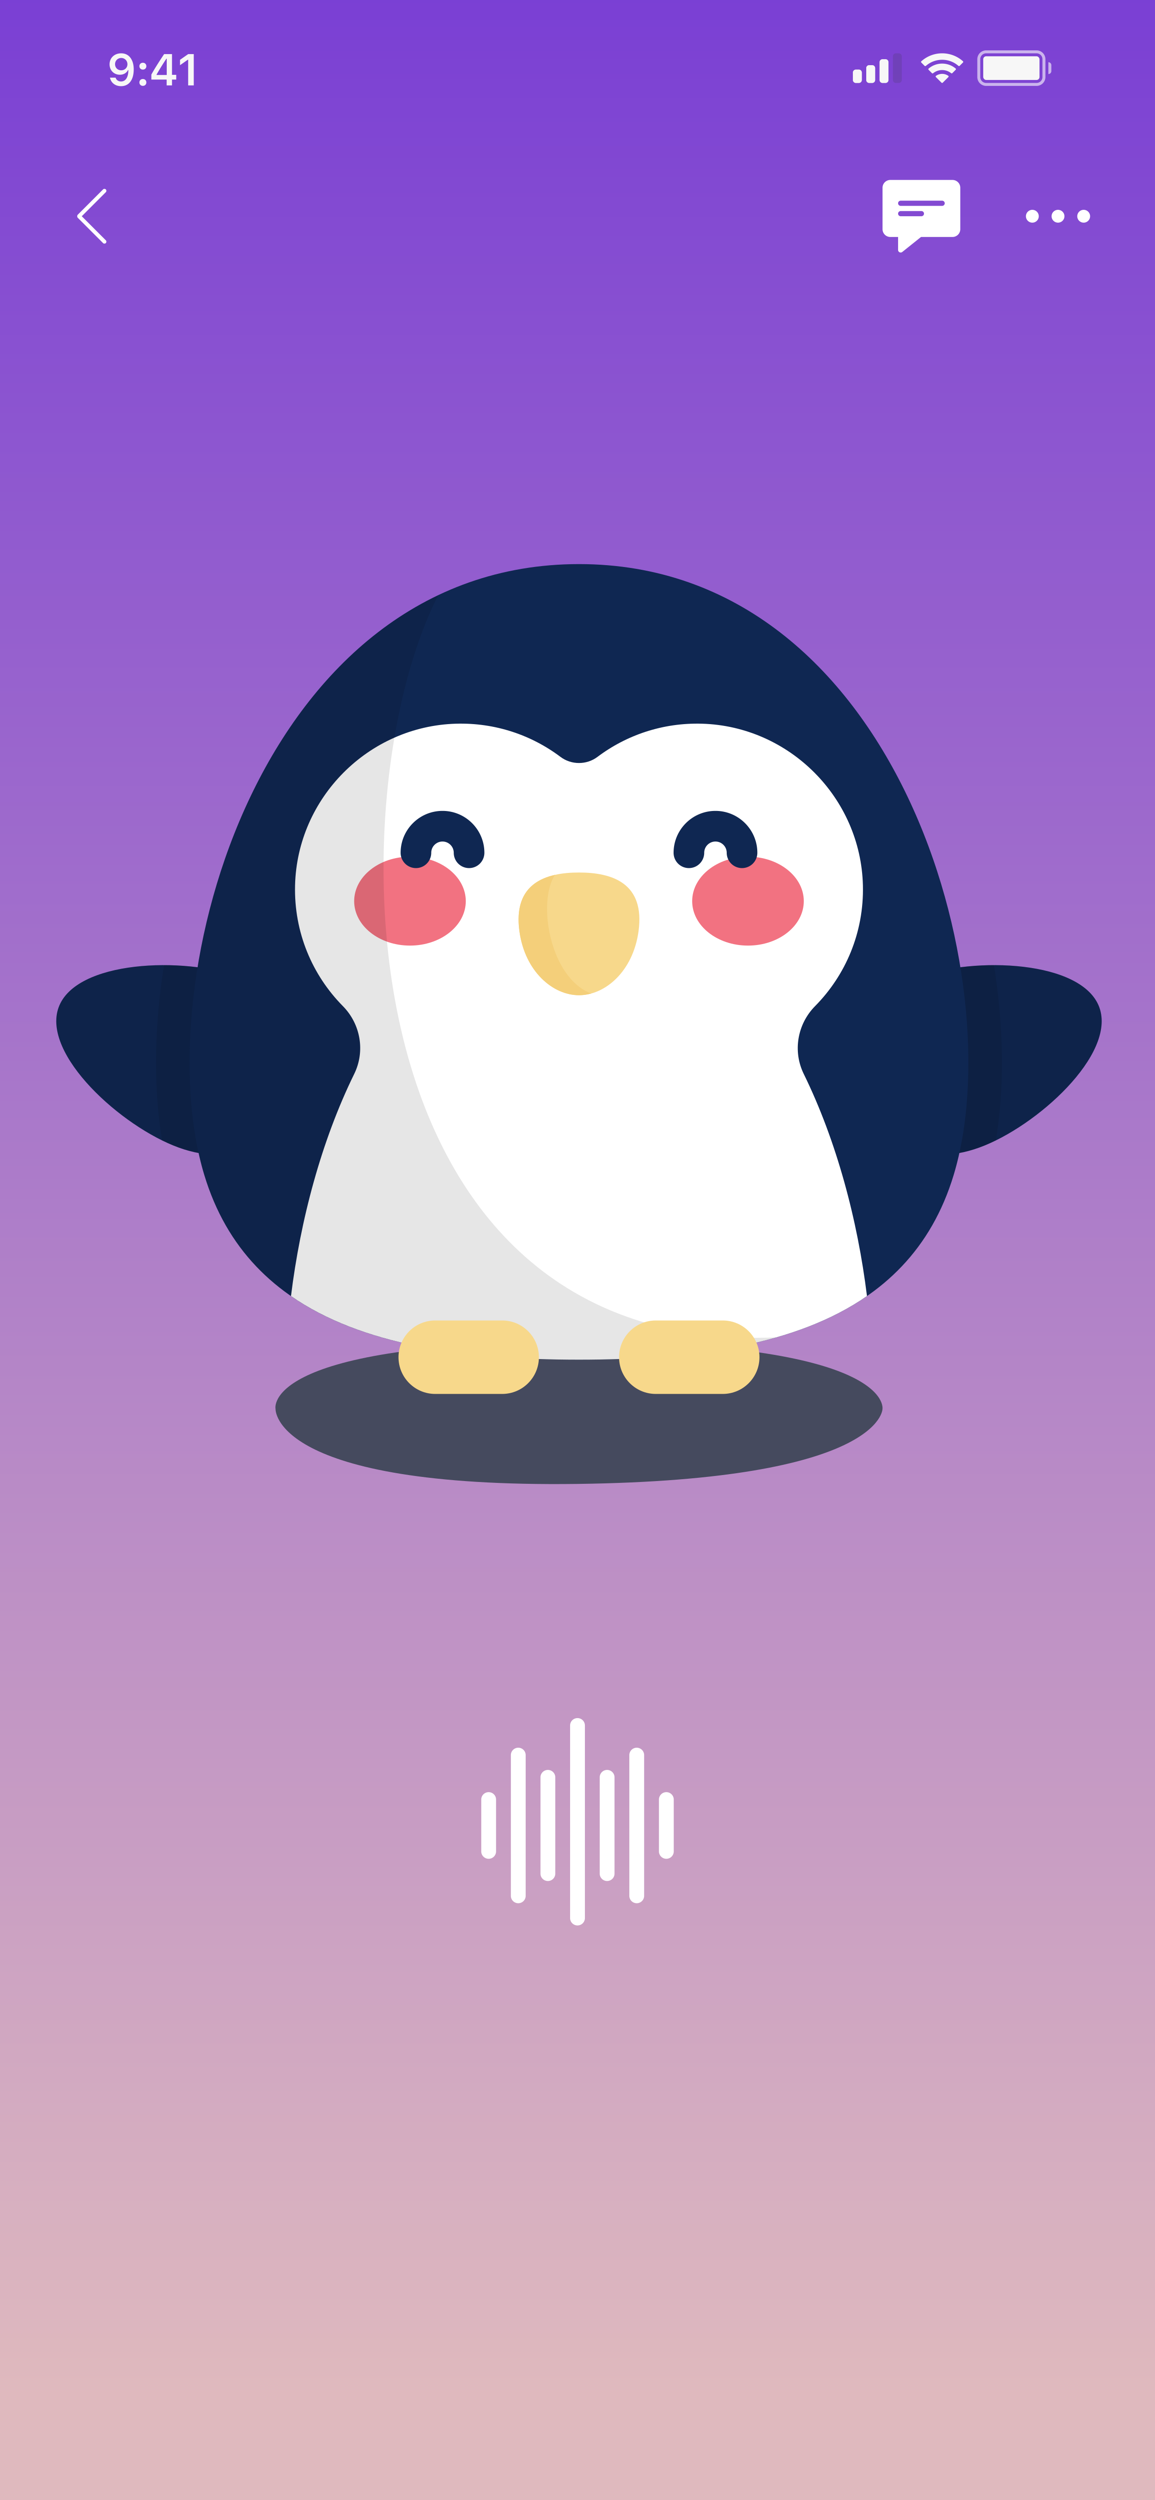 <svg xmlns="http://www.w3.org/2000/svg" width="390" height="844" fill="none"><rect width="100%" height="100%" fill="#808080" stroke="none"/><path fill="url(#a)" d="M0 0h390v844H0z"/><path fill="#D1D1D6" fill-rule="evenodd" d="M298 20h1a1 1 0 0 1 1 1v6a1 1 0 0 1-1 1h-1a1 1 0 0 1-1-1v-6a1 1 0 0 1 1-1zm-4.5 2h1a1 1 0 0 1 1 1v4a1 1 0 0 1-1 1h-1a1 1 0 0 1-1-1v-4a1 1 0 0 1 1-1zm-4.5 1.5h1a1 1 0 0 1 1 1V27a1 1 0 0 1-1 1h-1a1 1 0 0 1-1-1v-2.5a1 1 0 0 1 1-1z" clip-rule="evenodd"/><path fill="#3C3C43" fill-opacity=".18" fill-rule="evenodd" d="M302.5 18h1a1 1 0 0 1 1 1v8a1 1 0 0 1-1 1h-1a1 1 0 0 1-1-1v-8a1 1 0 0 1 1-1z" clip-rule="evenodd"/><path fill="#F7F7F7" fill-rule="evenodd" d="M298 20h1a1 1 0 0 1 1 1v6a1 1 0 0 1-1 1h-1a1 1 0 0 1-1-1v-6a1 1 0 0 1 1-1zm-4.5 2h1a1 1 0 0 1 1 1v4a1 1 0 0 1-1 1h-1a1 1 0 0 1-1-1v-4a1 1 0 0 1 1-1zm-4.5 1.5h1a1 1 0 0 1 1 1V27a1 1 0 0 1-1 1h-1a1 1 0 0 1-1-1v-2.5a1 1 0 0 1 1-1z" clip-rule="evenodd"/><path fill="#F7F7F7" d="M318.133 24.94a3.57 3.57 0 0 1 1.808.488l.222.13a.297.297 0 0 1 .06.466l-1.894 1.889a.298.298 0 0 1-.421 0l-1.882-1.877a.296.296 0 0 1 .058-.465l.219-.13a3.574 3.574 0 0 1 1.83-.502zm0-3.47c1.591 0 3.118.527 4.362 1.505l.176.138c.14.11.153.317.026.443l-1.13 1.128a.299.299 0 0 1-.389.028l-.138-.102a4.858 4.858 0 0 0-2.907-.96c-1.06 0-2.08.34-2.923.971l-.138.103a.299.299 0 0 1-.39-.027l-1.13-1.127a.296.296 0 0 1 .026-.443l.175-.138a7.04 7.04 0 0 1 4.38-1.52z"/><path fill="#F7F7F7" d="M318.133 18c2.524 0 4.939.89 6.85 2.523l.163.14a.297.297 0 0 1 .017.435l-1.127 1.124a.298.298 0 0 1-.402.017l-.14-.116a8.33 8.33 0 0 0-5.361-1.943c-1.978 0-3.87.69-5.377 1.955l-.139.118a.299.299 0 0 1-.403-.017l-1.127-1.124a.297.297 0 0 1 .017-.435l.162-.14A10.516 10.516 0 0 1 318.133 18z"/><path fill="#fff" fill-opacity=".6" d="M354 21a1 1 0 0 1 1 1v2a1 1 0 0 1-1 1v-4z"/><path fill="#fff" fill-opacity=".6" fill-rule="evenodd" d="M333 17h17a3 3 0 0 1 3 3v6a3 3 0 0 1-3 3h-17a3 3 0 0 1-3-3v-6a3 3 0 0 1 3-3zm0 1a2 2 0 0 0-2 2v6a2 2 0 0 0 2 2h17a2 2 0 0 0 2-2v-6a2 2 0 0 0-2-2h-17z" clip-rule="evenodd"/><rect width="19" height="8" x="332" y="19" fill="#F7F7F7" rx="1"/><path fill="#F7F7F7" d="M40.867 29.089c2.688 0 4.285-2.102 4.285-5.662 0-1.34-.257-2.468-.747-3.34-.71-1.355-1.934-2.087-3.48-2.087C38.627 18 37 19.545 37 21.713c0 2.037 1.465 3.516 3.479 3.516 1.238 0 2.241-.579 2.74-1.582h.124c0 2.417-.916 3.86-2.461 3.86-.908 0-1.611-.498-1.853-1.297h-1.883c.315 1.736 1.788 2.879 3.721 2.879zm.066-5.361c-1.216 0-2.08-.865-2.08-2.073 0-1.18.908-2.08 2.087-2.08 1.18 0 2.088.915 2.088 2.11 0 1.178-.886 2.043-2.095 2.043zm7.31 5.258c.696 0 1.172-.498 1.172-1.157 0-.666-.476-1.157-1.172-1.157-.689 0-1.172.49-1.172 1.157 0 .66.483 1.157 1.172 1.157zm0-5.493c.696 0 1.172-.49 1.172-1.15 0-.666-.476-1.157-1.172-1.157-.689 0-1.172.49-1.172 1.157 0 .66.483 1.15 1.172 1.15zm8.027 5.339h1.81v-1.97h1.428v-1.596H58.08v-7.002h-2.666c-1.868 2.812-3.355 5.163-4.307 6.914v1.684h5.164v1.97zM52.858 25.2a79.564 79.564 0 0 1 3.34-5.398h.103v5.508h-3.442v-.11zm10.678 3.632h1.89V18.264h-1.882l-2.761 1.933v1.817l2.629-1.846h.124v8.665z"/><path fill="#fff" d="M34.795 63.947a.66.66 0 0 1 .934.934l-8.12 8.118 8.12 8.12a.66.66 0 0 1-.934.933l-8.523-8.524a.658.658 0 0 1-.19-.527.659.659 0 0 1 .19-.53l8.523-8.524zm286.83-3.197h-21A2.628 2.628 0 0 0 298 63.375v14A2.628 2.628 0 0 0 300.625 80h2.625v4.375a.876.876 0 0 0 1.422.683L310.995 80h10.63a2.628 2.628 0 0 0 2.625-2.625v-14a2.628 2.628 0 0 0-2.625-2.625zM311.125 73h-7a.875.875 0 1 1 0-1.75h7a.875.875 0 1 1 0 1.75zm7-3.5h-14a.875.875 0 1 1 0-1.75h14a.875.875 0 1 1 0 1.75zm39.125 5.666a2.166 2.166 0 1 0 0-4.333 2.166 2.166 0 0 0 0 4.333zm-8.666 0a2.166 2.166 0 1 0 0-4.333 2.166 2.166 0 0 0 0 4.333zm17.333 0a2.166 2.166 0 1 0 0-4.333 2.166 2.166 0 0 0 0 4.333z"/><path fill="#454A5E" d="M194.851 453c-107.097 0-101.808 22.644-101.808 22.644s-1.323 26.64 101.808 25.308c103.13-1.332 103.13-25.308 103.13-25.308S301.948 453 194.851 453z"/><path fill="#0F2752" d="M60.303 387.384c-19.314-7.03-46.288-31.43-40.507-47.314 5.78-15.884 42.13-17.236 61.442-10.207 19.314 7.03 26.202 24.119 20.421 40.003-5.78 15.884-22.043 24.547-41.356 17.518z"/><path fill="#000" d="M60.303 387.384c-19.314-7.03-46.288-31.43-40.507-47.314 5.78-15.884 42.13-17.236 61.442-10.207 19.314 7.03 26.202 24.119 20.421 40.003-5.78 15.884-22.043 24.547-41.356 17.518z" opacity=".1"/><path fill="#000" d="M81.238 329.863c-7.103-2.585-16.51-4.034-25.853-4.047-3.367 21.218-3.567 41.569-.643 59.173a55.99 55.99 0 0 0 5.56 2.395c19.314 7.03 35.576-1.634 41.357-17.518 5.782-15.884-1.107-32.974-20.421-40.003z" opacity=".1"/><path fill="#0F2752" d="M330.697 387.384c19.314-7.03 46.288-31.43 40.507-47.314-5.781-15.884-42.129-17.236-61.442-10.207-19.314 7.03-26.202 24.119-20.421 40.003 5.781 15.884 22.043 24.547 41.356 17.518z"/><path fill="#000" d="M330.697 387.384c19.314-7.03 46.288-31.43 40.507-47.314-5.781-15.884-42.129-17.236-61.442-10.207-19.314 7.03-26.202 24.119-20.421 40.003 5.781 15.884 22.043 24.547 41.356 17.518z" opacity=".1"/><path fill="#000" d="M309.762 329.863c7.103-2.585 16.51-4.034 25.853-4.047 3.367 21.218 3.567 41.569.643 59.173a55.913 55.913 0 0 1-5.56 2.395c-19.314 7.03-35.576-1.634-41.357-17.518-5.782-15.884 1.107-32.974 20.421-40.003z" opacity=".1"/><path fill="#0F2752" d="M195.5 459.006c61.606 0 111.396-12.424 126.513-62.333C341.846 331.194 302.897 190.43 195.5 190.43c-107.396 0-146.345 140.764-126.512 206.243 15.117 49.909 64.907 62.333 126.512 62.333z"/><path fill="#fff" d="M271.399 362.557c-3.762-7.671-2.174-16.837 3.83-22.916 10.296-10.421 16.533-24.858 16.142-40.755-.728-29.563-24.791-53.728-54.35-54.575-13.249-.38-25.494 3.846-35.262 11.191-3.688 2.774-8.828 2.774-12.518 0-9.768-7.345-22.012-11.571-35.261-11.191-29.56.847-53.622 25.012-54.35 54.575-.392 15.896 5.846 30.333 16.141 40.755 6.005 6.078 7.593 15.244 3.831 22.915-11.136 22.708-18.189 49.403-21.344 74.975 23.739 16.455 58.104 21.474 97.242 21.474 39.139 0 73.504-5.019 97.243-21.474-3.156-25.571-10.208-52.266-21.344-74.974z"/><path fill="#F7D88B" d="M195.5 335.969c8.788 0 18.209-7.961 20.098-21.509 2.289-16.417-8.998-19.915-20.098-19.915s-22.387 3.498-20.098 19.915c1.889 13.548 11.31 21.509 20.098 21.509z"/><path fill="#F4CF7A" d="M199.645 335.393c-13.972-5.232-18.31-30.843-12.252-40.052-7.769 1.746-13.711 6.787-11.991 19.12 1.889 13.547 11.31 21.509 20.098 21.509 1.377 0 2.769-.196 4.145-.577z"/><path fill="#F27281" d="M138.434 319.217c10.407 0 18.844-6.718 18.844-15.006s-8.437-15.007-18.844-15.007c-10.407 0-18.844 6.719-18.844 15.007s8.437 15.006 18.844 15.006zm114.132 0c10.407 0 18.844-6.718 18.844-15.006s-8.437-15.007-18.844-15.007c-10.408 0-18.844 6.719-18.844 15.007s8.436 15.006 18.844 15.006z"/><path fill="#0F2752" d="M158.385 293.055a5.17 5.17 0 0 1-5.171-5.171 3.803 3.803 0 0 0-3.799-3.798 3.803 3.803 0 0 0-3.798 3.798 5.17 5.17 0 1 1-10.342 0c0-7.797 6.343-14.14 14.14-14.14 7.797 0 14.141 6.343 14.141 14.14a5.17 5.17 0 0 1-5.171 5.171zm92.169 0a5.17 5.17 0 0 1-5.171-5.171 3.803 3.803 0 0 0-3.799-3.798 3.803 3.803 0 0 0-3.798 3.798 5.17 5.17 0 1 1-10.342 0c0-7.797 6.343-14.14 14.14-14.14 7.798 0 14.141 6.343 14.141 14.14a5.17 5.17 0 0 1-5.171 5.171z"/><path fill="#000" d="M147.998 200.904c-71.12 33.817-95.58 141.065-79.01 195.768 15.117 49.909 64.907 62.334 126.512 62.334 24.561 0 47.239-1.979 66.595-7.517-147.061 5.864-148.663-183.184-114.097-250.585z" opacity=".1"/><path fill="#F7D88B" d="M169.567 470.571h-22.61c-6.848 0-12.399-5.552-12.399-12.399 0-6.848 5.551-12.4 12.399-12.4h22.61c6.847 0 12.399 5.552 12.399 12.4-.001 6.847-5.552 12.399-12.399 12.399zm51.866 0h22.61c6.848 0 12.399-5.552 12.399-12.399 0-6.848-5.551-12.4-12.399-12.4h-22.61c-6.847 0-12.399 5.552-12.399 12.4.001 6.847 5.552 12.399 12.399 12.399z"/><path fill="#fff" d="M195 580a2.5 2.5 0 0 0-2.5 2.5v65a2.5 2.5 0 1 0 5 0v-65a2.5 2.5 0 0 0-2.5-2.5zm10 17.5a2.5 2.5 0 0 0-2.5 2.5v32.5a2.5 2.5 0 1 0 5 0V600a2.5 2.5 0 0 0-2.5-2.5zm10-7.5a2.5 2.5 0 0 0-2.5 2.5V640a2.5 2.5 0 1 0 5 0v-47.5a2.5 2.5 0 0 0-2.5-2.5zm10 15a2.5 2.5 0 0 0-2.5 2.5V625a2.5 2.5 0 1 0 5 0v-17.5a2.5 2.5 0 0 0-2.5-2.5zm-40-7.5a2.5 2.5 0 0 0-2.5 2.5v32.5a2.5 2.5 0 1 0 5 0V600a2.5 2.5 0 0 0-2.5-2.5zm-10-7.5a2.5 2.5 0 0 0-2.5 2.5V640a2.5 2.5 0 1 0 5 0v-47.5a2.5 2.5 0 0 0-2.5-2.5zm-10 15a2.5 2.5 0 0 0-2.5 2.5V625a2.5 2.5 0 1 0 5 0v-17.5a2.5 2.5 0 0 0-2.5-2.5z"/><defs><linearGradient id="a" x1="195" x2="195" y1="-43" y2="806" gradientUnits="userSpaceOnUse"><stop stop-color="#7539D5"/><stop offset="1" stop-color="#DFB9BE"/></linearGradient></defs></svg>